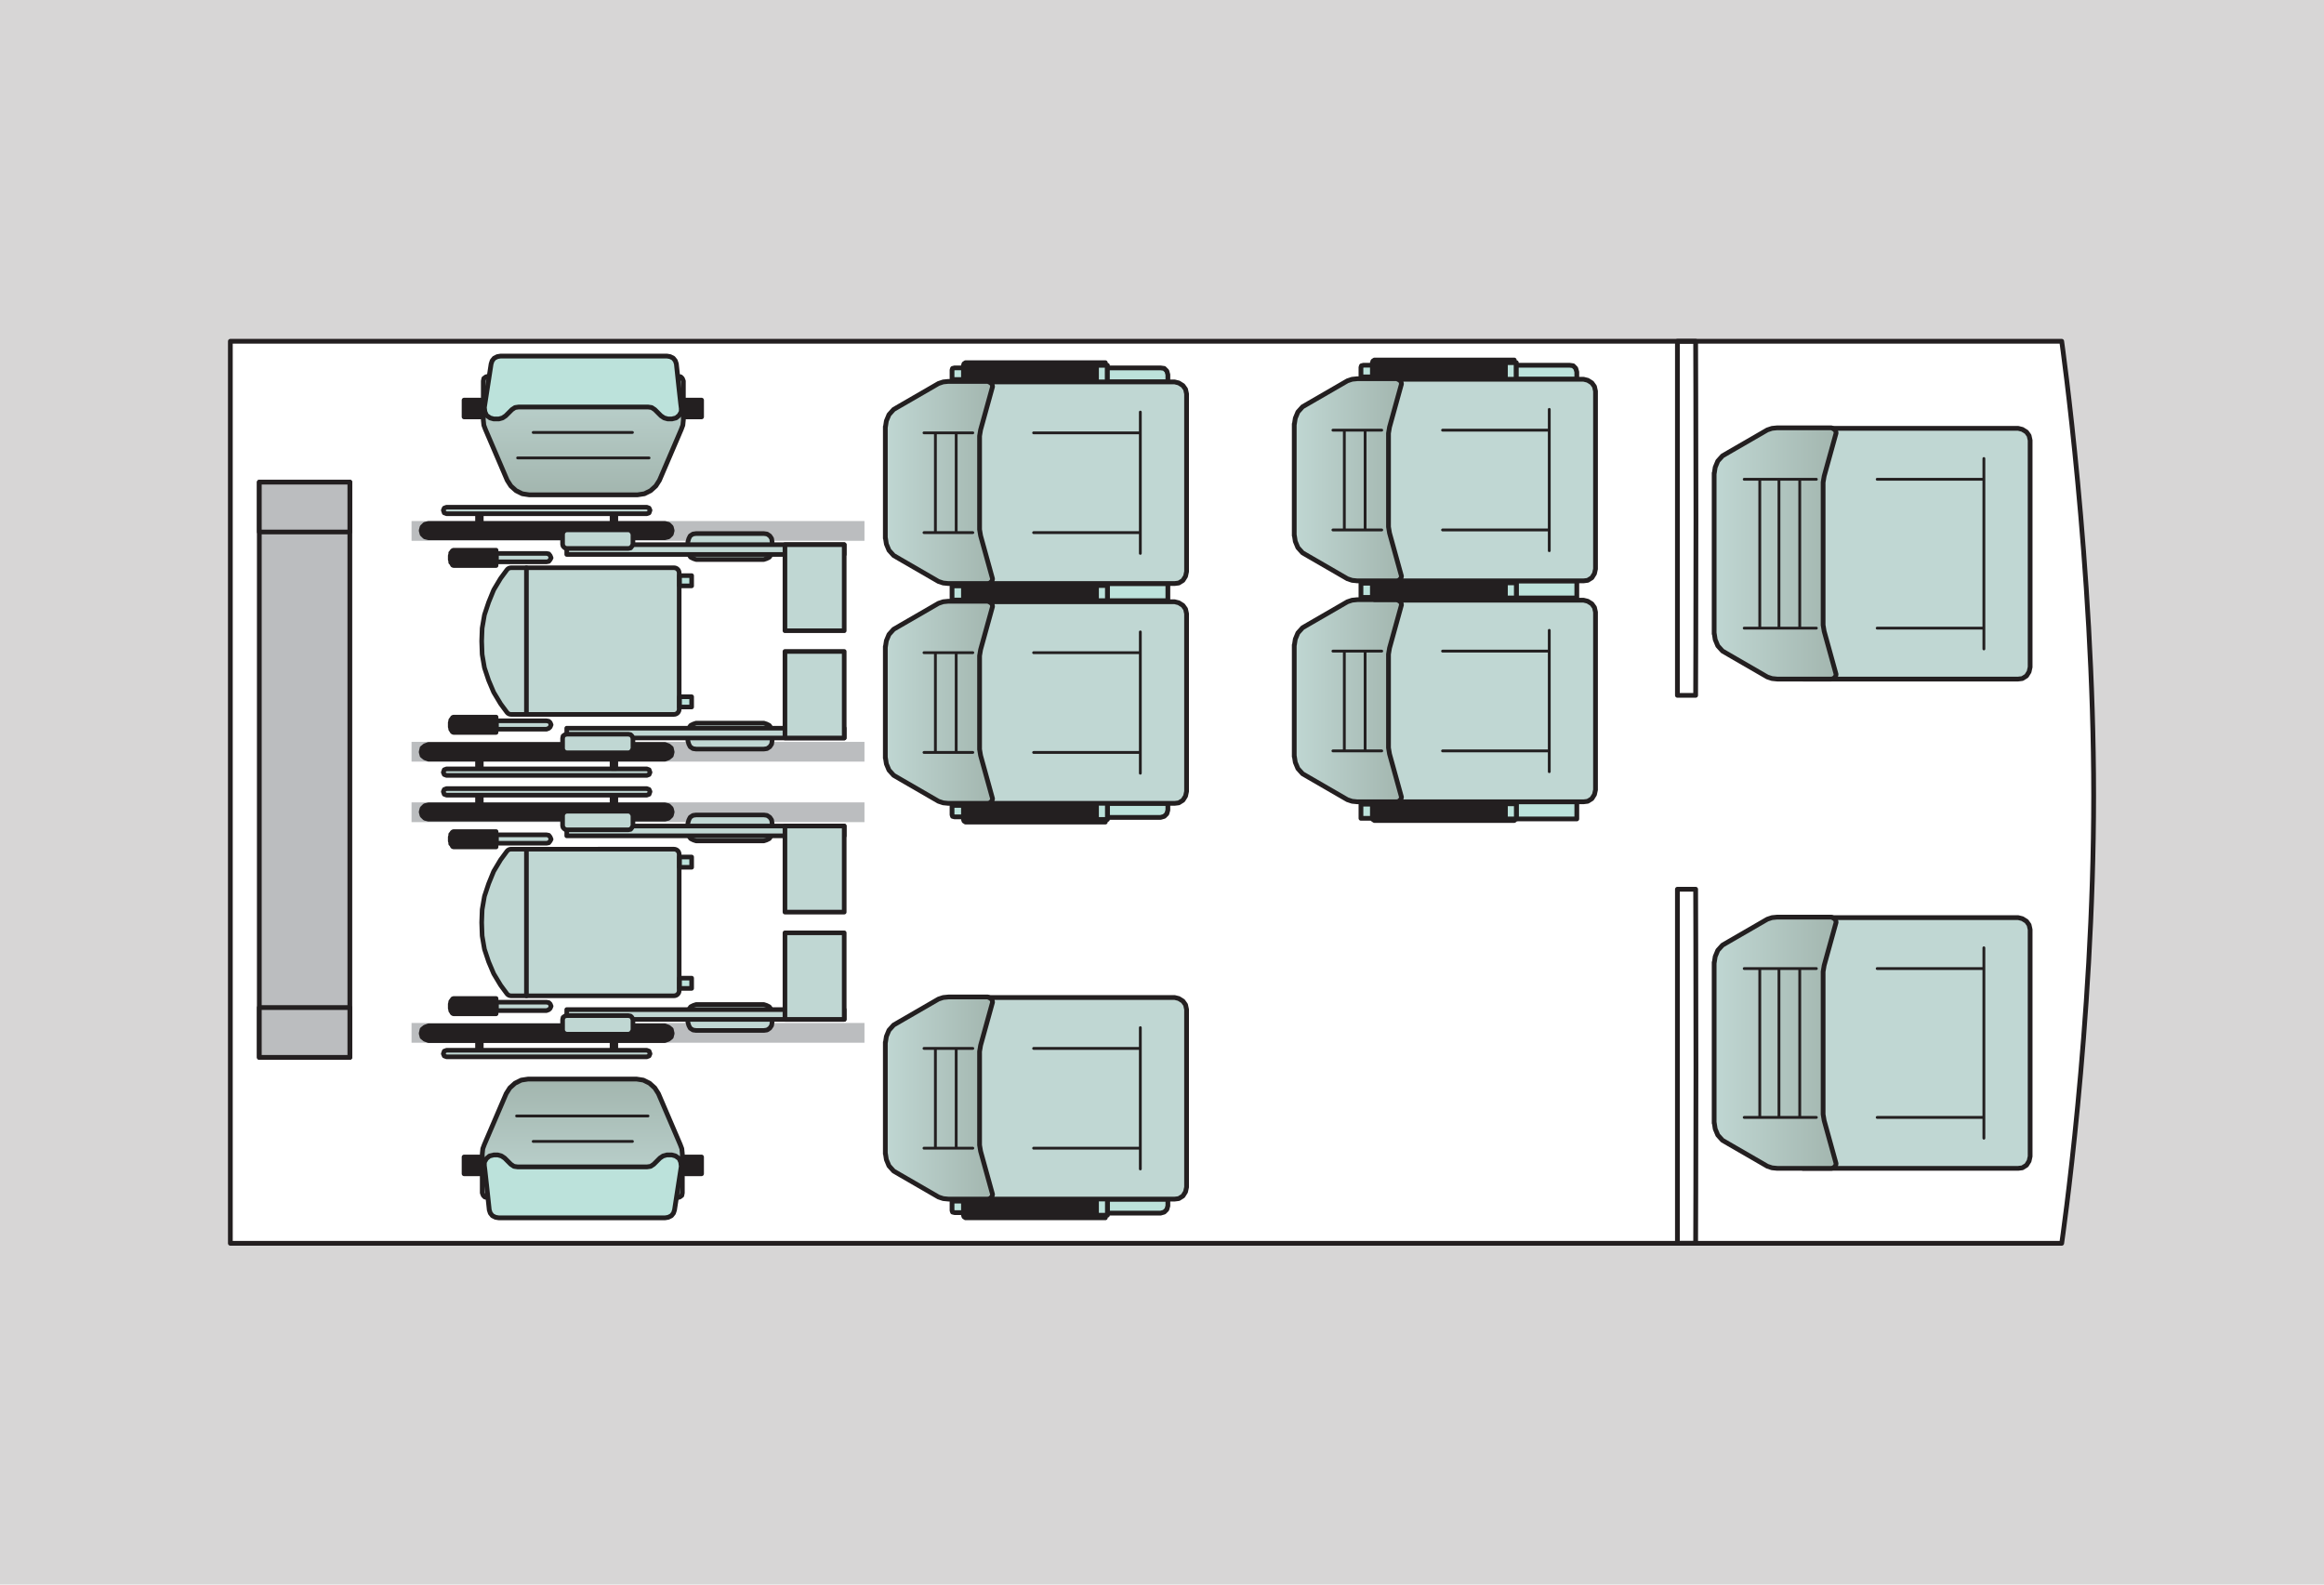 <?xml version="1.0" encoding="utf-8"?>
<!-- Generator: Adobe Illustrator 17.0.0, SVG Export Plug-In . SVG Version: 6.00 Build 0)  -->
<!DOCTYPE svg PUBLIC "-//W3C//DTD SVG 1.1//EN" "http://www.w3.org/Graphics/SVG/1.1/DTD/svg11.dtd">
<svg version="1.1" id="Layer_1" xmlns="http://www.w3.org/2000/svg" xmlns:xlink="http://www.w3.org/1999/xlink" x="0px" y="0px"
	 width="187.087px" height="127.559px" viewBox="0 0 187.087 127.559" enable-background="new 0 0 187.087 127.559"
	 xml:space="preserve">
<rect x="0" y="0" fill="#D7D6D6" width="187.087" height="127.559"/>
<g>
	<g>
		<path fill="#FFFFFF" d="M18.544,27.472v72.615h147.428c0,0,2.572-17.54,2.572-36.055c0-18.516-2.572-36.56-2.572-36.56H18.544z"/>
		
			<path fill="none" stroke="#231F20" stroke-width="0.383" stroke-linecap="round" stroke-linejoin="round" stroke-miterlimit="10" d="
			M18.544,27.472v72.615h147.428c0,0,2.572-17.54,2.572-36.055c0-18.516-2.572-36.56-2.572-36.56H18.544z"/>
	</g>
	<rect x="33.13" y="41.945" fill="#BBBDBF" width="36.462" height="1.59"/>
	<rect x="33.13" y="59.721" fill="#BBBDBF" width="36.462" height="1.59"/>
	<rect x="33.13" y="64.592" fill="#BBBDBF" width="36.462" height="1.59"/>
	<rect x="33.13" y="82.35" fill="#BBBDBF" width="36.462" height="1.59"/>
	<rect x="20.875" y="38.814" fill="#BBBDBF" width="7.289" height="46.305"/>
	
		<rect x="20.875" y="38.814" fill="none" stroke="#231F20" stroke-width="0.383" stroke-linecap="round" stroke-linejoin="round" stroke-miterlimit="10" width="7.289" height="46.305"/>
	<rect x="20.875" y="81.107" fill="#BBBDBF" width="7.289" height="4.011"/>
	
		<rect x="20.875" y="81.107" fill="none" stroke="#231F20" stroke-width="0.383" stroke-linecap="round" stroke-linejoin="round" stroke-miterlimit="10" width="7.289" height="4.011"/>
	<rect x="20.875" y="38.814" fill="#BBBDBF" width="7.289" height="4.011"/>
	
		<rect x="20.875" y="38.814" fill="none" stroke="#231F20" stroke-width="0.383" stroke-linecap="round" stroke-linejoin="round" stroke-miterlimit="10" width="7.289" height="4.011"/>
	<polygon fill="#231F20" points="88.981,29.197 77.728,29.197 77.603,29.281 77.561,29.407 77.561,30.556 88.981,30.556 	"/>
	
		<polygon fill="none" stroke="#231F20" stroke-width="0.383" stroke-linecap="round" stroke-linejoin="round" stroke-miterlimit="10" points="
		88.981,29.197 77.728,29.197 77.603,29.281 77.561,29.407 77.561,30.556 88.981,30.556 	"/>
	<polygon fill="#231F20" points="77.561,47.137 77.561,48.272 77.603,48.397 77.729,48.481 88.981,48.481 88.981,47.137 	"/>
	
		<polygon fill="none" stroke="#231F20" stroke-width="0.383" stroke-linecap="round" stroke-linejoin="round" stroke-miterlimit="10" points="
		77.561,47.137 77.561,48.272 77.603,48.397 77.729,48.481 88.981,48.481 88.981,47.137 	"/>
	<polyline fill="#BCE2DB" points="89.148,30.614 89.148,29.407 88.27,29.407 88.27,30.614 	"/>
	
		<polyline fill="none" stroke="#231F20" stroke-width="0.383" stroke-linecap="round" stroke-linejoin="round" stroke-miterlimit="10" points="
		89.148,30.614 89.148,29.407 88.27,29.407 88.27,30.614 	"/>
	<polygon fill="#BCE2DB" points="76.641,30.556 76.641,29.783 76.683,29.657 76.85,29.615 77.561,29.615 77.561,30.556 	"/>
	
		<polygon fill="none" stroke="#231F20" stroke-width="0.383" stroke-linecap="round" stroke-linejoin="round" stroke-miterlimit="10" points="
		76.641,30.556 76.641,29.783 76.683,29.657 76.85,29.615 77.561,29.615 77.561,30.556 	"/>
	<polygon fill="#BCE2DB" points="89.148,29.616 93.43,29.616 93.723,29.657 93.933,29.867 94.016,30.159 94.016,30.745 
		89.148,30.745 	"/>
	
		<polygon fill="none" stroke="#231F20" stroke-width="0.383" stroke-linecap="round" stroke-linejoin="round" stroke-miterlimit="10" points="
		89.148,29.616 93.43,29.616 93.723,29.657 93.933,29.867 94.016,30.159 94.016,30.745 89.148,30.745 	"/>
	<rect x="76.641" y="47.163" fill="#BCE2DB" width="0.92" height="1.141"/>
	
		<rect x="76.641" y="47.163" fill="none" stroke="#231F20" stroke-width="0.383" stroke-linecap="round" stroke-linejoin="round" stroke-miterlimit="10" width="0.92" height="1.141"/>
	<rect x="89.148" y="46.975" fill="#BCE2DB" width="4.868" height="1.378"/>
	
		<rect x="89.148" y="46.975" fill="none" stroke="#231F20" stroke-width="0.383" stroke-linecap="round" stroke-linejoin="round" stroke-miterlimit="10" width="4.868" height="1.378"/>
	<polygon fill="#C0D7D3" points="77.24,46.975 94.56,46.975 94.894,46.933 95.229,46.724 95.439,46.39 95.522,46.013 95.522,31.707 
		95.439,31.331 95.229,31.038 94.894,30.828 94.56,30.745 77.24,30.745 	"/>
	
		<polygon fill="none" stroke="#231F20" stroke-width="0.383" stroke-linecap="round" stroke-linejoin="round" stroke-miterlimit="10" points="
		77.24,46.975 94.56,46.975 94.894,46.933 95.229,46.724 95.439,46.39 95.522,46.013 95.522,31.707 95.439,31.331 95.229,31.038 
		94.894,30.828 94.56,30.745 77.24,30.745 	"/>
	<rect x="88.27" y="47.134" fill="#BCE2DB" width="0.878" height="1.22"/>
	
		<rect x="88.27" y="47.134" fill="none" stroke="#231F20" stroke-width="0.383" stroke-linecap="round" stroke-linejoin="round" stroke-miterlimit="10" width="0.878" height="1.22"/>
	<g>
		<defs>
			<polyline id="SVGID_1_" points="71.271,43.252 71.355,43.796 71.563,44.298 71.94,44.716 72.442,45.009 75.553,46.808 
				75.93,46.933 76.348,46.975 79.527,46.975 79.695,46.933 79.862,46.766 79.904,46.599 78.942,43.127 78.858,42.625 
				78.858,35.095 78.942,34.594 79.904,31.121 79.862,30.912 79.695,30.787 79.527,30.703 76.348,30.703 75.93,30.745 
				75.553,30.871 72.442,32.669 71.94,32.962 71.563,33.38 71.355,33.882 71.271,34.426 71.271,34.342 71.271,43.336 			"/>
		</defs>
		<clipPath id="SVGID_2_">
			<use xlink:href="#SVGID_1_"  overflow="visible"/>
		</clipPath>
		
			<linearGradient id="SVGID_3_" gradientUnits="userSpaceOnUse" x1="-325.041" y1="361.05" x2="-324.451" y2="361.05" gradientTransform="matrix(15.13 0 0 -15.13 4989.094 5501.645)">
			<stop  offset="0" style="stop-color:#C0D7D3"/>
			<stop  offset="1" style="stop-color:#A2B5AE"/>
		</linearGradient>
		<rect x="71.271" y="30.703" clip-path="url(#SVGID_2_)" fill="url(#SVGID_3_)" width="8.633" height="16.272"/>
	</g>
	
		<polyline fill="none" stroke="#231F20" stroke-width="0.383" stroke-linecap="round" stroke-linejoin="round" stroke-miterlimit="10" points="
		71.271,43.252 71.355,43.796 71.564,44.298 71.94,44.716 72.442,45.009 75.553,46.808 75.93,46.933 76.348,46.975 79.527,46.975 
		79.694,46.933 79.862,46.766 79.904,46.599 78.942,43.127 78.858,42.625 78.858,35.095 78.942,34.594 79.904,31.121 79.862,30.913 
		79.694,30.787 79.527,30.703 76.348,30.703 75.93,30.745 75.553,30.871 72.442,32.669 71.94,32.962 71.564,33.38 71.355,33.882 
		71.271,34.426 71.271,34.342 71.271,43.336 	"/>
	
		<path fill="none" stroke="#231F20" stroke-width="0.226" stroke-linecap="round" stroke-linejoin="round" stroke-miterlimit="10" d="
		M75.302,42.876v-8.031 M76.975,42.876v-8.031 M91.799,42.876h-8.591 M74.382,42.876h3.932 M74.382,34.844h3.932 M91.799,33.171
		v11.377 M91.799,34.844h-8.591"/>
	<polygon fill="#231F20" points="110.481,64.708 110.481,65.843 110.522,65.968 110.648,66.052 121.9,66.052 121.9,64.708 	"/>
	
		<polygon fill="none" stroke="#231F20" stroke-width="0.383" stroke-linecap="round" stroke-linejoin="round" stroke-miterlimit="10" points="
		110.481,64.708 110.481,65.843 110.522,65.968 110.648,66.052 121.9,66.052 121.9,64.708 	"/>
	<rect x="109.56" y="64.734" fill="#BCE2DB" width="0.92" height="1.141"/>
	
		<rect x="109.56" y="64.734" fill="none" stroke="#231F20" stroke-width="0.383" stroke-linecap="round" stroke-linejoin="round" stroke-miterlimit="10" width="0.92" height="1.141"/>
	<rect x="122.068" y="64.546" fill="#BCE2DB" width="4.868" height="1.378"/>
	
		<rect x="122.068" y="64.546" fill="none" stroke="#231F20" stroke-width="0.383" stroke-linecap="round" stroke-linejoin="round" stroke-miterlimit="10" width="4.868" height="1.378"/>
	<polygon fill="#C0D7D3" points="110.16,64.546 127.48,64.546 127.814,64.504 128.149,64.295 128.358,63.961 128.442,63.584 
		128.442,49.278 128.358,48.902 128.149,48.609 127.814,48.399 127.48,48.316 110.16,48.316 	"/>
	
		<polygon fill="none" stroke="#231F20" stroke-width="0.383" stroke-linecap="round" stroke-linejoin="round" stroke-miterlimit="10" points="
		110.16,64.546 127.48,64.546 127.814,64.504 128.149,64.295 128.358,63.961 128.442,63.584 128.442,49.278 128.358,48.902 
		128.149,48.609 127.814,48.399 127.48,48.316 110.16,48.316 	"/>
	<rect x="121.189" y="64.704" fill="#BCE2DB" width="0.878" height="1.22"/>
	
		<rect x="121.189" y="64.704" fill="none" stroke="#231F20" stroke-width="0.383" stroke-linecap="round" stroke-linejoin="round" stroke-miterlimit="10" width="0.878" height="1.22"/>
	<g>
		<defs>
			<polyline id="SVGID_4_" points="104.19,60.823 104.274,61.367 104.483,61.869 104.859,62.287 105.362,62.58 108.472,64.378 
				108.849,64.504 109.268,64.546 112.446,64.546 112.614,64.504 112.781,64.337 112.823,64.17 111.861,60.697 111.777,60.196 
				111.777,52.666 111.861,52.164 112.823,48.692 112.781,48.483 112.614,48.358 112.446,48.274 109.268,48.274 108.849,48.316 
				108.472,48.442 105.362,50.24 104.859,50.533 104.483,50.951 104.274,51.453 104.19,51.997 104.19,51.913 104.19,60.907 			"/>
		</defs>
		<clipPath id="SVGID_5_">
			<use xlink:href="#SVGID_4_"  overflow="visible"/>
		</clipPath>
		
			<linearGradient id="SVGID_6_" gradientUnits="userSpaceOnUse" x1="-326.556" y1="361.859" x2="-325.966" y2="361.859" gradientTransform="matrix(15.13 0 0 -15.13 5044.936 5531.452)">
			<stop  offset="0" style="stop-color:#C0D7D3"/>
			<stop  offset="1" style="stop-color:#A2B5AE"/>
		</linearGradient>
		<rect x="104.19" y="48.274" clip-path="url(#SVGID_5_)" fill="url(#SVGID_6_)" width="8.633" height="16.272"/>
	</g>
	
		<polyline fill="none" stroke="#231F20" stroke-width="0.383" stroke-linecap="round" stroke-linejoin="round" stroke-miterlimit="10" points="
		104.19,60.823 104.274,61.367 104.483,61.869 104.859,62.287 105.362,62.58 108.472,64.378 108.849,64.504 109.268,64.546 
		112.446,64.546 112.614,64.504 112.781,64.337 112.823,64.17 111.861,60.698 111.777,60.196 111.777,52.666 111.861,52.164 
		112.823,48.692 112.781,48.484 112.614,48.358 112.446,48.274 109.268,48.274 108.849,48.316 108.472,48.442 105.362,50.24 
		104.859,50.533 104.483,50.951 104.274,51.453 104.19,51.997 104.19,51.913 104.19,60.907 	"/>
	
		<path fill="none" stroke="#231F20" stroke-width="0.226" stroke-linecap="round" stroke-linejoin="round" stroke-miterlimit="10" d="
		M108.222,60.447v-8.031 M109.895,60.447v-8.031 M124.719,60.447h-8.591 M107.302,60.447h3.932 M107.302,52.415h3.932
		 M124.719,50.742V62.12 M124.719,52.415h-8.591"/>
	<polygon fill="#231F20" points="77.561,64.833 77.561,65.968 77.603,66.093 77.729,66.177 88.981,66.177 88.981,64.833 	"/>
	
		<polygon fill="none" stroke="#231F20" stroke-width="0.383" stroke-linecap="round" stroke-linejoin="round" stroke-miterlimit="10" points="
		77.561,64.833 77.561,65.968 77.603,66.093 77.729,66.177 88.981,66.177 88.981,64.833 	"/>
	<polygon fill="#BCE2DB" points="76.641,64.833 76.641,65.592 76.683,65.717 76.85,65.759 77.561,65.759 77.561,64.833 	"/>
	
		<polygon fill="none" stroke="#231F20" stroke-width="0.383" stroke-linecap="round" stroke-linejoin="round" stroke-miterlimit="10" points="
		76.641,64.833 76.641,65.592 76.683,65.717 76.85,65.759 77.561,65.759 77.561,64.833 	"/>
	<polygon fill="#BCE2DB" points="89.148,64.671 89.148,65.801 93.43,65.801 93.723,65.717 93.933,65.508 94.016,65.215 
		94.016,64.671 	"/>
	
		<polygon fill="none" stroke="#231F20" stroke-width="0.383" stroke-linecap="round" stroke-linejoin="round" stroke-miterlimit="10" points="
		89.148,64.671 89.148,65.801 93.43,65.801 93.723,65.717 93.933,65.508 94.016,65.215 94.016,64.671 	"/>
	<polygon fill="#C0D7D3" points="77.24,64.671 94.56,64.671 94.894,64.629 95.229,64.42 95.439,64.086 95.522,63.709 95.522,49.404 
		95.439,49.027 95.229,48.734 94.894,48.525 94.56,48.441 77.24,48.441 	"/>
	
		<polygon fill="none" stroke="#231F20" stroke-width="0.383" stroke-linecap="round" stroke-linejoin="round" stroke-miterlimit="10" points="
		77.24,64.671 94.56,64.671 94.894,64.629 95.229,64.42 95.439,64.086 95.522,63.709 95.522,49.404 95.439,49.027 95.229,48.734 
		94.894,48.525 94.56,48.441 77.24,48.441 	"/>
	<polyline fill="#BCE2DB" points="89.148,64.856 89.148,65.968 88.27,65.968 88.27,64.856 	"/>
	
		<polyline fill="none" stroke="#231F20" stroke-width="0.383" stroke-linecap="round" stroke-linejoin="round" stroke-miterlimit="10" points="
		89.148,64.856 89.148,65.968 88.27,65.968 88.27,64.856 	"/>
	<g>
		<defs>
			<polyline id="SVGID_7_" points="71.271,60.949 71.355,61.492 71.563,61.994 71.94,62.412 72.442,62.705 75.553,64.504 
				75.93,64.629 76.348,64.671 79.527,64.671 79.695,64.629 79.862,64.462 79.904,64.295 78.942,60.823 78.858,60.321 
				78.858,52.792 78.942,52.289 79.904,48.818 79.862,48.608 79.695,48.483 79.527,48.399 76.348,48.399 75.93,48.441 
				75.553,48.567 72.442,50.365 71.94,50.658 71.563,51.076 71.355,51.578 71.271,52.122 71.271,52.038 71.271,61.032 			"/>
		</defs>
		<clipPath id="SVGID_8_">
			<use xlink:href="#SVGID_7_"  overflow="visible"/>
		</clipPath>
		
			<linearGradient id="SVGID_9_" gradientUnits="userSpaceOnUse" x1="-325.041" y1="361.865" x2="-324.451" y2="361.865" gradientTransform="matrix(15.13 0 0 -15.13 4989.094 5531.664)">
			<stop  offset="0" style="stop-color:#C0D7D3"/>
			<stop  offset="1" style="stop-color:#A2B5AE"/>
		</linearGradient>
		<rect x="71.271" y="48.399" clip-path="url(#SVGID_8_)" fill="url(#SVGID_9_)" width="8.633" height="16.272"/>
	</g>
	
		<polyline fill="none" stroke="#231F20" stroke-width="0.383" stroke-linecap="round" stroke-linejoin="round" stroke-miterlimit="10" points="
		71.271,60.948 71.355,61.492 71.564,61.994 71.94,62.412 72.442,62.705 75.553,64.504 75.93,64.629 76.348,64.671 79.527,64.671 
		79.694,64.629 79.862,64.462 79.904,64.295 78.942,60.823 78.858,60.321 78.858,52.791 78.942,52.29 79.904,48.817 79.862,48.609 
		79.694,48.483 79.527,48.399 76.348,48.399 75.93,48.441 75.553,48.567 72.442,50.365 71.94,50.658 71.564,51.076 71.355,51.578 
		71.271,52.122 71.271,52.039 71.271,61.032 	"/>
	
		<path fill="none" stroke="#231F20" stroke-width="0.226" stroke-linecap="round" stroke-linejoin="round" stroke-miterlimit="10" d="
		M75.302,60.572v-8.031 M76.975,60.572v-8.031 M91.799,60.572h-8.591 M74.382,60.572h3.932 M74.382,52.541h3.932 M91.799,50.868
		v11.377 M91.799,52.541h-8.591"/>
	<polygon fill="#231F20" points="77.561,96.69 77.561,97.825 77.603,97.951 77.729,98.034 88.981,98.034 88.981,96.69 	"/>
	
		<polygon fill="none" stroke="#231F20" stroke-width="0.383" stroke-linecap="round" stroke-linejoin="round" stroke-miterlimit="10" points="
		77.561,96.69 77.561,97.825 77.603,97.951 77.729,98.034 88.981,98.034 88.981,96.69 	"/>
	<polygon fill="#BCE2DB" points="76.641,96.69 76.641,97.449 76.683,97.575 76.85,97.616 77.561,97.616 77.561,96.69 	"/>
	
		<polygon fill="none" stroke="#231F20" stroke-width="0.383" stroke-linecap="round" stroke-linejoin="round" stroke-miterlimit="10" points="
		76.641,96.69 76.641,97.449 76.683,97.575 76.85,97.616 77.561,97.616 77.561,96.69 	"/>
	<polygon fill="#BCE2DB" points="89.148,96.529 89.148,97.658 93.43,97.658 93.723,97.574 93.933,97.365 94.016,97.072 
		94.016,96.529 	"/>
	
		<polygon fill="none" stroke="#231F20" stroke-width="0.383" stroke-linecap="round" stroke-linejoin="round" stroke-miterlimit="10" points="
		89.148,96.529 89.148,97.658 93.43,97.658 93.723,97.574 93.933,97.365 94.016,97.072 94.016,96.529 	"/>
	<polygon fill="#C0D7D3" points="77.24,96.529 94.56,96.529 94.894,96.487 95.229,96.277 95.439,95.943 95.522,95.566 
		95.522,81.261 95.439,80.884 95.229,80.591 94.894,80.382 94.56,80.299 77.24,80.299 	"/>
	
		<polygon fill="none" stroke="#231F20" stroke-width="0.383" stroke-linecap="round" stroke-linejoin="round" stroke-miterlimit="10" points="
		77.24,96.529 94.56,96.529 94.894,96.487 95.229,96.277 95.439,95.943 95.522,95.566 95.522,81.261 95.439,80.884 95.229,80.591 
		94.894,80.382 94.56,80.299 77.24,80.299 	"/>
	<polyline fill="#BCE2DB" points="89.148,96.713 89.148,97.825 88.27,97.825 88.27,96.713 	"/>
	
		<polyline fill="none" stroke="#231F20" stroke-width="0.383" stroke-linecap="round" stroke-linejoin="round" stroke-miterlimit="10" points="
		89.148,96.713 89.148,97.825 88.27,97.825 88.27,96.713 	"/>
	<g>
		<defs>
			<polyline id="SVGID_10_" points="71.271,92.806 71.355,93.35 71.563,93.851 71.94,94.27 72.442,94.562 75.553,96.361 
				75.93,96.486 76.348,96.528 79.527,96.528 79.695,96.486 79.862,96.32 79.904,96.152 78.942,92.68 78.858,92.178 78.858,84.649 
				78.942,84.147 79.904,80.675 79.862,80.466 79.695,80.34 79.527,80.257 76.348,80.257 75.93,80.299 75.553,80.424 72.442,82.223 
				71.94,82.516 71.563,82.934 71.355,83.436 71.271,83.979 71.271,83.896 71.271,92.889 			"/>
		</defs>
		<clipPath id="SVGID_11_">
			<use xlink:href="#SVGID_10_"  overflow="visible"/>
		</clipPath>
		
			<linearGradient id="SVGID_12_" gradientUnits="userSpaceOnUse" x1="-325.041" y1="363.331" x2="-324.451" y2="363.331" gradientTransform="matrix(15.13 0 0 -15.13 4989.094 5585.705)">
			<stop  offset="0" style="stop-color:#C0D7D3"/>
			<stop  offset="1" style="stop-color:#A2B5AE"/>
		</linearGradient>
		<rect x="71.271" y="80.257" clip-path="url(#SVGID_11_)" fill="url(#SVGID_12_)" width="8.633" height="16.272"/>
	</g>
	
		<polyline fill="none" stroke="#231F20" stroke-width="0.383" stroke-linecap="round" stroke-linejoin="round" stroke-miterlimit="10" points="
		71.271,92.806 71.355,93.349 71.564,93.852 71.94,94.269 72.442,94.562 75.553,96.361 75.93,96.487 76.348,96.528 79.527,96.528 
		79.694,96.487 79.862,96.319 79.904,96.152 78.942,92.68 78.858,92.179 78.858,84.649 78.942,84.147 79.904,80.675 79.862,80.466 
		79.694,80.341 79.527,80.257 76.348,80.257 75.93,80.299 75.553,80.424 72.442,82.223 71.94,82.515 71.564,82.934 71.355,83.436 
		71.271,83.98 71.271,83.896 71.271,92.889 	"/>
	
		<path fill="none" stroke="#231F20" stroke-width="0.226" stroke-linecap="round" stroke-linejoin="round" stroke-miterlimit="10" d="
		M75.302,92.429v-8.031 M76.975,92.429v-8.031 M91.799,92.429h-8.591 M74.382,92.429h3.932 M74.382,84.398h3.932 M91.799,82.725
		v11.377 M91.799,84.398h-8.591"/>
	<g>
		<defs>
			<polygon id="SVGID_13_" points="39.368,96.361 39.243,96.403 39.033,96.361 38.908,96.236 38.824,96.027 38.824,92.889 
				38.866,92.471 38.991,92.136 40.748,88.037 41.041,87.577 41.459,87.201 41.961,86.949 42.505,86.866 51.248,86.866 
				51.791,86.949 52.294,87.201 52.712,87.577 53.005,88.037 54.761,92.136 54.887,92.471 54.929,92.889 54.929,96.027 
				54.887,96.236 54.719,96.361 54.552,96.403 			"/>
		</defs>
		<clipPath id="SVGID_14_">
			<use xlink:href="#SVGID_13_"  overflow="visible"/>
		</clipPath>
		
			<linearGradient id="SVGID_15_" gradientUnits="userSpaceOnUse" x1="-324.596" y1="360.268" x2="-324.006" y2="360.268" gradientTransform="matrix(0 -16.663 -16.663 0 6049.935 -5312.102)">
			<stop  offset="0" style="stop-color:#C0D7D3"/>
			<stop  offset="1" style="stop-color:#A2B5AE"/>
		</linearGradient>
		<rect x="38.824" y="86.866" clip-path="url(#SVGID_14_)" fill="url(#SVGID_15_)" width="16.105" height="9.538"/>
	</g>
	
		<polygon fill="none" stroke="#231F20" stroke-width="0.383" stroke-linecap="round" stroke-linejoin="round" stroke-miterlimit="10" points="
		39.368,96.361 39.242,96.403 39.033,96.361 38.907,96.236 38.824,96.026 38.824,92.89 38.866,92.471 38.991,92.136 40.749,88.037 
		41.041,87.577 41.459,87.2 41.961,86.95 42.505,86.866 51.248,86.866 51.791,86.95 52.293,87.2 52.711,87.577 53.004,88.037 
		54.761,92.136 54.887,92.471 54.929,92.89 54.929,96.026 54.887,96.236 54.719,96.361 54.552,96.403 	"/>
	
		<line fill="none" stroke="#231F20" stroke-width="0.226" stroke-linecap="round" stroke-linejoin="round" stroke-miterlimit="10" x1="41.585" y1="89.836" x2="52.168" y2="89.836"/>
	
		<line fill="none" stroke="#231F20" stroke-width="0.226" stroke-linecap="round" stroke-linejoin="round" stroke-miterlimit="10" x1="50.913" y1="91.885" x2="42.923" y2="91.885"/>
	<g>
		<path fill="#BCE2DB" d="M39.387,97.407l0.084,0.251l0.167,0.209l0.251,0.125l0.251,0.042h13.408l0.251-0.042l0.251-0.125
			l0.167-0.209l0.083-0.251l0.544-3.513l-0.042-0.335l-0.126-0.293l-0.293-0.209l-0.292-0.083h-0.419l-0.293,0.083l-0.251,0.167
			l-0.502,0.502l-0.251,0.167l-0.292,0.042H41.668l-0.292-0.042l-0.251-0.167l-0.502-0.502l-0.251-0.167l-0.293-0.083h-0.335
			l-0.334,0.083l-0.251,0.209l-0.167,0.293v0.335C38.958,93.34,39.387,97.407,39.387,97.407"/>
		
			<path fill="none" stroke="#231F20" stroke-width="0.383" stroke-linecap="round" stroke-linejoin="round" stroke-miterlimit="10" d="
			M39.387,97.407l0.084,0.251l0.167,0.209l0.251,0.125l0.251,0.042h13.408l0.251-0.042l0.251-0.125l0.167-0.209l0.083-0.251
			l0.544-3.513l-0.042-0.335l-0.126-0.293l-0.293-0.209l-0.292-0.083h-0.419l-0.293,0.083l-0.251,0.167l-0.502,0.502l-0.251,0.167
			l-0.292,0.042H41.668l-0.292-0.042l-0.251-0.167l-0.502-0.502l-0.251-0.167l-0.293-0.083h-0.335l-0.334,0.083l-0.251,0.209
			l-0.167,0.293v0.335C38.958,93.34,39.387,97.407,39.387,97.407z"/>
	</g>
	<rect x="37.36" y="93.14" fill="#231F20" width="1.339" height="1.348"/>
	
		<rect x="37.36" y="93.14" fill="none" stroke="#231F20" stroke-width="0.383" stroke-linecap="round" stroke-linejoin="round" stroke-miterlimit="10" width="1.339" height="1.348"/>
	<rect x="55.137" y="93.14" fill="#231F20" width="1.339" height="1.348"/>
	
		<rect x="55.137" y="93.14" fill="none" stroke="#231F20" stroke-width="0.383" stroke-linecap="round" stroke-linejoin="round" stroke-miterlimit="10" width="1.339" height="1.348"/>
	<g>
		<defs>
			<polygon id="SVGID_16_" points="54.468,30.338 54.594,30.296 54.803,30.338 54.929,30.463 55.012,30.672 55.012,33.809 
				54.971,34.228 54.845,34.562 53.088,38.662 52.795,39.122 52.377,39.498 51.875,39.749 51.331,39.833 42.589,39.833 
				42.045,39.749 41.543,39.498 41.125,39.122 40.832,38.662 39.075,34.562 38.95,34.228 38.908,33.809 38.908,30.672 38.95,30.463 
				39.117,30.338 39.284,30.296 			"/>
		</defs>
		<clipPath id="SVGID_17_">
			<use xlink:href="#SVGID_16_"  overflow="visible"/>
		</clipPath>
		
			<linearGradient id="SVGID_18_" gradientUnits="userSpaceOnUse" x1="-324.543" y1="363.955" x2="-323.954" y2="363.955" gradientTransform="matrix(0 16.663 16.663 0 -6017.529 5437.927)">
			<stop  offset="0" style="stop-color:#C0D7D3"/>
			<stop  offset="1" style="stop-color:#A2B5AE"/>
		</linearGradient>
		<rect x="38.908" y="30.296" clip-path="url(#SVGID_17_)" fill="url(#SVGID_18_)" width="16.105" height="9.537"/>
	</g>
	
		<polygon fill="none" stroke="#231F20" stroke-width="0.383" stroke-linecap="round" stroke-linejoin="round" stroke-miterlimit="10" points="
		54.469,30.338 54.594,30.296 54.803,30.338 54.929,30.463 55.012,30.673 55.012,33.809 54.97,34.228 54.845,34.563 53.088,38.662 
		52.795,39.122 52.377,39.499 51.875,39.749 51.331,39.833 42.589,39.833 42.045,39.749 41.543,39.499 41.125,39.122 40.832,38.662 
		39.075,34.563 38.95,34.228 38.908,33.809 38.908,30.673 38.95,30.463 39.117,30.338 39.284,30.296 	"/>
	
		<line fill="none" stroke="#231F20" stroke-width="0.226" stroke-linecap="round" stroke-linejoin="round" stroke-miterlimit="10" x1="52.252" y1="36.863" x2="41.669" y2="36.863"/>
	
		<line fill="none" stroke="#231F20" stroke-width="0.226" stroke-linecap="round" stroke-linejoin="round" stroke-miterlimit="10" x1="42.923" y1="34.813" x2="50.913" y2="34.813"/>
	<g>
		<path fill="#BCE2DB" d="M54.449,29.292l-0.084-0.251l-0.167-0.209l-0.251-0.125l-0.251-0.042H40.288l-0.251,0.042l-0.251,0.125
			l-0.167,0.209l-0.083,0.251l-0.544,3.513l0.042,0.335l0.126,0.293l0.293,0.209l0.292,0.083h0.419l0.293-0.083l0.251-0.167
			l0.502-0.502l0.251-0.167l0.292-0.042h10.416l0.292,0.042l0.251,0.167l0.502,0.502l0.251,0.167l0.293,0.083h0.335l0.334-0.083
			l0.251-0.209l0.167-0.293v-0.335C54.878,33.359,54.449,29.292,54.449,29.292"/>
		
			<path fill="none" stroke="#231F20" stroke-width="0.383" stroke-linecap="round" stroke-linejoin="round" stroke-miterlimit="10" d="
			M54.449,29.292l-0.084-0.251l-0.167-0.209l-0.251-0.125l-0.251-0.042H40.288l-0.251,0.042l-0.251,0.125l-0.167,0.209l-0.083,0.251
			l-0.544,3.513l0.042,0.335l0.126,0.293l0.293,0.209l0.292,0.083h0.419l0.293-0.083l0.251-0.167l0.502-0.502l0.251-0.167
			l0.292-0.042h10.416l0.292,0.042l0.251,0.167l0.502,0.502l0.251,0.167l0.293,0.083h0.335l0.334-0.083l0.251-0.209l0.167-0.293
			v-0.335C54.878,33.359,54.449,29.292,54.449,29.292z"/>
	</g>
	<rect x="55.138" y="32.211" fill="#231F20" width="1.339" height="1.348"/>
	
		<rect x="55.138" y="32.211" fill="none" stroke="#231F20" stroke-width="0.383" stroke-linecap="round" stroke-linejoin="round" stroke-miterlimit="10" width="1.339" height="1.348"/>
	<rect x="37.36" y="32.211" fill="#231F20" width="1.339" height="1.348"/>
	
		<rect x="37.36" y="32.211" fill="none" stroke="#231F20" stroke-width="0.383" stroke-linecap="round" stroke-linejoin="round" stroke-miterlimit="10" width="1.339" height="1.348"/>
	<polygon fill="#C0D7D3" points="145.148,54.665 162.468,54.665 162.802,54.623 163.137,54.414 163.346,54.079 163.43,53.703 
		163.43,35.444 163.346,35.068 163.137,34.775 162.802,34.566 162.468,34.482 145.148,34.482 	"/>
	
		<polygon fill="none" stroke="#231F20" stroke-width="0.383" stroke-linecap="round" stroke-linejoin="round" stroke-miterlimit="10" points="
		145.148,54.665 162.468,54.665 162.802,54.623 163.137,54.414 163.346,54.079 163.43,53.703 163.43,35.444 163.346,35.068 
		163.137,34.775 162.802,34.566 162.468,34.482 145.148,34.482 	"/>
	<g>
		<defs>
			<polyline id="SVGID_19_" points="137.993,50.942 138.076,51.486 138.286,51.988 138.662,52.406 139.164,52.698 142.275,54.498 
				142.652,54.623 143.07,54.664 147.435,54.664 147.602,54.623 147.77,54.456 147.811,54.288 146.849,50.816 146.766,50.314 
				146.766,38.833 146.849,38.33 147.811,34.859 147.77,34.65 147.602,34.524 147.435,34.44 143.07,34.44 142.652,34.482 
				142.275,34.608 139.164,36.406 138.662,36.699 138.286,37.118 138.076,37.619 137.993,38.164 137.993,38.08 137.993,51.025 			
				"/>
		</defs>
		<clipPath id="SVGID_20_">
			<use xlink:href="#SVGID_19_"  overflow="visible"/>
		</clipPath>
		
			<linearGradient id="SVGID_21_" gradientUnits="userSpaceOnUse" x1="-327.859" y1="361.505" x2="-327.269" y2="361.505" gradientTransform="matrix(17.139 0 0 -17.139 5757.114 6240.488)">
			<stop  offset="0" style="stop-color:#C0D7D3"/>
			<stop  offset="1" style="stop-color:#A2B5AE"/>
		</linearGradient>
		<rect x="137.993" y="34.44" clip-path="url(#SVGID_20_)" fill="url(#SVGID_21_)" width="9.818" height="20.224"/>
	</g>
	
		<polyline fill="none" stroke="#231F20" stroke-width="0.383" stroke-linecap="round" stroke-linejoin="round" stroke-miterlimit="10" points="
		137.993,50.942 138.077,51.485 138.286,51.988 138.662,52.406 139.164,52.699 142.275,54.497 142.652,54.623 143.07,54.665 
		147.435,54.665 147.603,54.623 147.769,54.455 147.811,54.288 146.849,50.816 146.765,50.315 146.765,38.833 146.849,38.331 
		147.811,34.859 147.769,34.65 147.603,34.524 147.435,34.44 143.07,34.44 142.652,34.482 142.275,34.608 139.164,36.406 
		138.662,36.699 138.286,37.117 138.077,37.62 137.993,38.163 137.993,38.079 137.993,51.026 	"/>
	
		<path fill="none" stroke="#231F20" stroke-width="0.226" stroke-linecap="round" stroke-linejoin="round" stroke-miterlimit="10" d="
		M143.21,50.565V38.582 M144.883,50.565V38.582 M159.707,50.565h-8.591 M140.412,50.565h5.81 M140.412,38.582h5.81 M159.707,36.909
		v15.33 M159.707,38.582h-8.591"/>
	<line fill="none" stroke="#231F20" stroke-width="0.226" x1="141.666" y1="50.565" x2="141.666" y2="38.582"/>
	<polygon fill="#C0D7D3" points="145.148,94.052 162.468,94.052 162.802,94.01 163.137,93.801 163.346,93.466 163.43,93.09 
		163.43,74.832 163.346,74.455 163.137,74.162 162.802,73.953 162.468,73.869 145.148,73.869 	"/>
	
		<polygon fill="none" stroke="#231F20" stroke-width="0.383" stroke-linecap="round" stroke-linejoin="round" stroke-miterlimit="10" points="
		145.148,94.052 162.468,94.052 162.802,94.01 163.137,93.801 163.346,93.466 163.43,93.09 163.43,74.832 163.346,74.455 
		163.137,74.162 162.802,73.953 162.468,73.869 145.148,73.869 	"/>
	<g>
		<defs>
			<polyline id="SVGID_22_" points="137.993,90.329 138.076,90.873 138.286,91.375 138.662,91.793 139.164,92.086 142.275,93.884 
				142.652,94.01 143.07,94.052 147.435,94.052 147.602,94.01 147.77,93.843 147.811,93.675 146.849,90.203 146.766,89.702 
				146.766,78.22 146.849,77.718 147.811,74.246 147.77,74.037 147.602,73.911 147.435,73.828 143.07,73.828 142.652,73.869 
				142.275,73.995 139.164,75.794 138.662,76.087 138.286,76.505 138.076,77.007 137.993,77.55 137.993,77.467 137.993,90.413 			
				"/>
		</defs>
		<clipPath id="SVGID_23_">
			<use xlink:href="#SVGID_22_"  overflow="visible"/>
		</clipPath>
		
			<linearGradient id="SVGID_24_" gradientUnits="userSpaceOnUse" x1="-327.859" y1="363.105" x2="-327.269" y2="363.105" gradientTransform="matrix(17.139 0 0 -17.139 5757.114 6307.302)">
			<stop  offset="0" style="stop-color:#C0D7D3"/>
			<stop  offset="1" style="stop-color:#A2B5AE"/>
		</linearGradient>
		<rect x="137.993" y="73.828" clip-path="url(#SVGID_23_)" fill="url(#SVGID_24_)" width="9.818" height="20.224"/>
	</g>
	
		<polyline fill="none" stroke="#231F20" stroke-width="0.383" stroke-linecap="round" stroke-linejoin="round" stroke-miterlimit="10" points="
		137.993,90.329 138.077,90.873 138.286,91.375 138.662,91.793 139.164,92.086 142.275,93.884 142.652,94.01 143.07,94.052 
		147.435,94.052 147.603,94.01 147.769,93.842 147.811,93.676 146.849,90.203 146.765,89.702 146.765,78.22 146.849,77.718 
		147.811,74.246 147.769,74.037 147.603,73.911 147.435,73.828 143.07,73.828 142.652,73.869 142.275,73.995 139.164,75.794 
		138.662,76.087 138.286,76.504 138.077,77.007 137.993,77.55 137.993,77.467 137.993,90.413 	"/>
	
		<path fill="none" stroke="#231F20" stroke-width="0.226" stroke-linecap="round" stroke-linejoin="round" stroke-miterlimit="10" d="
		M143.21,89.952V77.969 M144.883,89.952V77.969 M159.707,89.952h-8.591 M140.412,89.952h5.81 M140.412,77.969h5.81 M159.707,76.296
		v15.33 M159.707,77.969h-8.591"/>
	<line fill="none" stroke="#231F20" stroke-width="0.226" x1="141.666" y1="89.952" x2="141.666" y2="77.969"/>
	<polygon fill="#231F20" points="121.9,28.982 110.648,28.982 110.523,29.066 110.481,29.192 110.481,30.341 121.9,30.341 	"/>
	
		<polygon fill="none" stroke="#231F20" stroke-width="0.383" stroke-linecap="round" stroke-linejoin="round" stroke-miterlimit="10" points="
		121.9,28.982 110.648,28.982 110.523,29.066 110.481,29.192 110.481,30.341 121.9,30.341 	"/>
	<polygon fill="#231F20" points="110.481,46.922 110.481,48.057 110.522,48.182 110.648,48.266 121.9,48.266 121.9,46.922 	"/>
	
		<polygon fill="none" stroke="#231F20" stroke-width="0.383" stroke-linecap="round" stroke-linejoin="round" stroke-miterlimit="10" points="
		110.481,46.922 110.481,48.057 110.522,48.182 110.648,48.266 121.9,48.266 121.9,46.922 	"/>
	<polyline fill="#BCE2DB" points="122.067,30.399 122.067,29.192 121.189,29.192 121.189,30.399 	"/>
	
		<polyline fill="none" stroke="#231F20" stroke-width="0.383" stroke-linecap="round" stroke-linejoin="round" stroke-miterlimit="10" points="
		122.067,30.399 122.067,29.192 121.189,29.192 121.189,30.399 	"/>
	<polygon fill="#BCE2DB" points="109.56,30.341 109.56,29.568 109.602,29.442 109.77,29.4 110.481,29.4 110.481,30.341 	"/>
	
		<polygon fill="none" stroke="#231F20" stroke-width="0.383" stroke-linecap="round" stroke-linejoin="round" stroke-miterlimit="10" points="
		109.56,30.341 109.56,29.568 109.602,29.442 109.77,29.4 110.481,29.4 110.481,30.341 	"/>
	<polygon fill="#BCE2DB" points="122.067,29.401 126.35,29.401 126.643,29.442 126.852,29.652 126.936,29.944 126.936,30.53 
		122.067,30.53 	"/>
	
		<polygon fill="none" stroke="#231F20" stroke-width="0.383" stroke-linecap="round" stroke-linejoin="round" stroke-miterlimit="10" points="
		122.067,29.401 126.35,29.401 126.643,29.442 126.852,29.652 126.936,29.944 126.936,30.53 122.067,30.53 	"/>
	<rect x="109.56" y="46.948" fill="#BCE2DB" width="0.92" height="1.141"/>
	
		<rect x="109.56" y="46.948" fill="none" stroke="#231F20" stroke-width="0.383" stroke-linecap="round" stroke-linejoin="round" stroke-miterlimit="10" width="0.92" height="1.141"/>
	<rect x="122.068" y="46.76" fill="#BCE2DB" width="4.868" height="1.378"/>
	
		<rect x="122.068" y="46.76" fill="none" stroke="#231F20" stroke-width="0.383" stroke-linecap="round" stroke-linejoin="round" stroke-miterlimit="10" width="4.868" height="1.378"/>
	<polygon fill="#C0D7D3" points="110.16,46.76 127.48,46.76 127.814,46.718 128.149,46.509 128.358,46.175 128.442,45.798 
		128.442,31.492 128.358,31.116 128.149,30.823 127.814,30.613 127.48,30.53 110.16,30.53 	"/>
	
		<polygon fill="none" stroke="#231F20" stroke-width="0.383" stroke-linecap="round" stroke-linejoin="round" stroke-miterlimit="10" points="
		110.16,46.76 127.48,46.76 127.814,46.718 128.149,46.509 128.358,46.175 128.442,45.798 128.442,31.492 128.358,31.116 
		128.149,30.823 127.814,30.613 127.48,30.53 110.16,30.53 	"/>
	<rect x="121.189" y="46.918" fill="#BCE2DB" width="0.878" height="1.22"/>
	
		<rect x="121.189" y="46.918" fill="none" stroke="#231F20" stroke-width="0.383" stroke-linecap="round" stroke-linejoin="round" stroke-miterlimit="10" width="0.878" height="1.22"/>
	<g>
		<defs>
			<polyline id="SVGID_25_" points="104.19,43.037 104.274,43.581 104.483,44.083 104.859,44.501 105.362,44.794 108.472,46.593 
				108.849,46.718 109.268,46.76 112.446,46.76 112.614,46.718 112.781,46.551 112.823,46.384 111.861,42.911 111.777,42.41 
				111.777,34.88 111.861,34.378 112.823,30.907 112.781,30.697 112.614,30.572 112.446,30.488 109.268,30.488 108.849,30.53 
				108.472,30.656 105.362,32.454 104.859,32.747 104.483,33.165 104.274,33.667 104.19,34.211 104.19,34.127 104.19,43.121 			"/>
		</defs>
		<clipPath id="SVGID_26_">
			<use xlink:href="#SVGID_25_"  overflow="visible"/>
		</clipPath>
		
			<linearGradient id="SVGID_27_" gradientUnits="userSpaceOnUse" x1="-326.556" y1="361.041" x2="-325.966" y2="361.041" gradientTransform="matrix(15.13 0 0 -15.13 5044.936 5501.281)">
			<stop  offset="0" style="stop-color:#C0D7D3"/>
			<stop  offset="1" style="stop-color:#A2B5AE"/>
		</linearGradient>
		<rect x="104.19" y="30.488" clip-path="url(#SVGID_26_)" fill="url(#SVGID_27_)" width="8.633" height="16.272"/>
	</g>
	
		<polyline fill="none" stroke="#231F20" stroke-width="0.383" stroke-linecap="round" stroke-linejoin="round" stroke-miterlimit="10" points="
		104.19,43.037 104.274,43.581 104.483,44.083 104.859,44.501 105.362,44.794 108.472,46.592 108.849,46.718 109.268,46.76 
		112.446,46.76 112.614,46.718 112.781,46.551 112.823,46.384 111.861,42.912 111.777,42.41 111.777,34.88 111.861,34.378 
		112.823,30.906 112.781,30.698 112.614,30.572 112.446,30.488 109.268,30.488 108.849,30.53 108.472,30.656 105.362,32.454 
		104.859,32.747 104.483,33.165 104.274,33.667 104.19,34.211 104.19,34.127 104.19,43.121 	"/>
	
		<path fill="none" stroke="#231F20" stroke-width="0.226" stroke-linecap="round" stroke-linejoin="round" stroke-miterlimit="10" d="
		M108.222,42.661v-8.031 M109.895,42.661v-8.031 M124.719,42.661h-8.591 M107.302,42.661h3.932 M107.302,34.629h3.932
		 M124.719,32.956v11.377 M124.719,34.629h-8.591"/>
	<g>
		
			<path fill="none" stroke="#231F20" stroke-width="0.383" stroke-linecap="round" stroke-linejoin="round" stroke-miterlimit="10" d="
			M135.035,27.472v28.504h1.468c0,0,0.025-6.885,0.025-14.153c0-7.268-0.025-14.351-0.025-14.351H135.035z"/>
		
			<path fill="none" stroke="#231F20" stroke-width="0.383" stroke-linecap="round" stroke-linejoin="round" stroke-miterlimit="10" d="
			M135.035,71.583v28.504h1.468c0,0,0.025-6.885,0.025-14.153c0-7.268-0.025-14.351-0.025-14.351H135.035z"/>
	</g>
	<polygon fill="#C0D7D3" points="55.449,81.266 55.597,81.046 55.82,80.936 56.042,80.863 61.488,80.863 61.71,80.936 
		61.933,81.046 62.081,81.266 62.155,82.073 62.155,82.293 62.118,82.55 61.97,82.77 61.748,82.917 61.488,82.953 56.042,82.953 
		55.783,82.917 55.561,82.77 55.449,82.55 55.375,82.293 55.375,82.073 	"/>
	
		<polygon fill="none" stroke="#231F20" stroke-width="0.372" stroke-linecap="round" stroke-linejoin="round" stroke-miterlimit="10" points="
		55.449,81.266 55.597,81.046 55.82,80.936 56.042,80.863 61.488,80.863 61.71,80.936 61.933,81.046 62.081,81.266 62.155,82.073 
		62.155,82.293 62.118,82.55 61.97,82.77 61.748,82.917 61.488,82.953 56.042,82.953 55.783,82.917 55.561,82.77 55.449,82.55 
		55.375,82.293 55.375,82.073 	"/>
	<polygon fill="#C0D7D3" points="55.375,66.484 55.375,66.264 55.45,66.007 55.56,65.787 55.783,65.64 56.042,65.604 61.488,65.604 
		61.748,65.64 61.97,65.787 62.118,66.007 62.155,66.264 62.155,66.484 62.081,67.291 61.933,67.511 61.711,67.621 61.488,67.694 
		56.042,67.694 55.82,67.621 55.597,67.511 55.45,67.291 	"/>
	
		<polygon fill="none" stroke="#231F20" stroke-width="0.372" stroke-linecap="round" stroke-linejoin="round" stroke-miterlimit="10" points="
		55.375,66.484 55.375,66.264 55.45,66.007 55.56,65.787 55.783,65.64 56.042,65.604 61.488,65.604 61.748,65.64 61.97,65.787 
		62.118,66.007 62.155,66.264 62.155,66.484 62.081,67.291 61.933,67.511 61.711,67.621 61.488,67.694 56.042,67.694 55.82,67.621 
		55.597,67.511 55.45,67.291 	"/>
	<rect x="45.624" y="66.497" fill="#C0D7D3" width="22.337" height="0.788"/>
	
		<rect x="45.624" y="66.497" fill="none" stroke="#231F20" stroke-width="0.372" stroke-linecap="round" stroke-linejoin="round" stroke-miterlimit="10" width="22.337" height="0.788"/>
	<rect x="45.624" y="81.272" fill="#C0D7D3" width="22.337" height="0.788"/>
	
		<rect x="45.624" y="81.272" fill="none" stroke="#231F20" stroke-width="0.372" stroke-linecap="round" stroke-linejoin="round" stroke-miterlimit="10" width="22.337" height="0.788"/>
	<g>
		<path fill="#C0D7D3" d="M41.141,80.162h13.117c0.23,0,0.417-0.187,0.417-0.417V68.775c0-0.23-0.187-0.417-0.417-0.417H41.141
			c-0.132,0-0.257,0.062-0.335,0.169l-0.495,0.669c-0.008,0.011-0.015,0.022-0.022,0.033l-0.53,0.884
			c-0.011,0.018-0.021,0.037-0.029,0.057l-0.391,0.96c-0.003,0.008-0.006,0.017-0.009,0.025l-0.32,0.96
			c-0.007,0.02-0.012,0.04-0.016,0.061l-0.175,1.018c-0.004,0.018-0.005,0.037-0.006,0.056l-0.036,0.996c0,0.01,0,0.019,0,0.029
			l0.036,1.033c0.001,0.019,0.002,0.038,0.006,0.057l0.175,1.017c0.004,0.021,0.009,0.041,0.016,0.061l0.319,0.957
			c0.004,0.011,0.007,0.021,0.011,0.031l0.391,0.923c0.008,0.018,0.016,0.035,0.027,0.052l0.532,0.886
			c0.007,0.011,0.015,0.022,0.022,0.033l0.495,0.669C40.884,80.1,41.009,80.162,41.141,80.162"/>
		
			<path fill="none" stroke="#231F20" stroke-width="0.372" stroke-linecap="round" stroke-linejoin="round" stroke-miterlimit="10" d="
			M41.141,80.162h13.117c0.23,0,0.417-0.187,0.417-0.417V68.775c0-0.23-0.187-0.417-0.417-0.417H41.141
			c-0.132,0-0.257,0.062-0.335,0.169l-0.495,0.669c-0.008,0.011-0.015,0.022-0.022,0.033l-0.53,0.884
			c-0.011,0.018-0.021,0.037-0.029,0.057l-0.391,0.96c-0.003,0.008-0.006,0.017-0.009,0.025l-0.32,0.96
			c-0.007,0.02-0.012,0.04-0.016,0.061l-0.175,1.018c-0.004,0.018-0.005,0.037-0.006,0.056l-0.036,0.996c0,0.01,0,0.019,0,0.029
			l0.036,1.033c0.001,0.019,0.002,0.038,0.006,0.057l0.175,1.017c0.004,0.021,0.009,0.041,0.016,0.061l0.319,0.957
			c0.004,0.011,0.007,0.021,0.011,0.031l0.391,0.923c0.008,0.018,0.016,0.035,0.027,0.052l0.532,0.886
			c0.007,0.011,0.015,0.022,0.022,0.033l0.495,0.669C40.884,80.1,41.009,80.162,41.141,80.162z"/>
	</g>
	
		<rect x="38.441" y="83.803" fill="none" stroke="#231F20" stroke-width="0.372" stroke-linecap="round" stroke-linejoin="round" stroke-miterlimit="10" width="0.304" height="0.713"/>
	
		<line fill="none" stroke="#231F20" stroke-width="0.372" stroke-linecap="round" stroke-linejoin="round" stroke-miterlimit="10" x1="42.379" y1="80.162" x2="42.379" y2="68.358"/>
	<polygon fill="#231F20" points="36.541,80.379 36.504,80.379 36.43,80.415 36.393,80.488 36.356,80.524 36.282,80.633 
		36.282,80.706 36.245,80.815 36.245,81.178 36.282,81.287 36.282,81.359 36.356,81.468 36.393,81.541 36.43,81.577 36.504,81.613 
		36.541,81.613 39.936,81.613 39.936,80.379 	"/>
	
		<polygon fill="none" stroke="#231F20" stroke-width="0.372" stroke-linecap="round" stroke-linejoin="round" stroke-miterlimit="10" points="
		36.541,80.379 36.504,80.379 36.43,80.415 36.393,80.488 36.356,80.524 36.282,80.633 36.282,80.706 36.245,80.815 36.245,81.178 
		36.282,81.287 36.282,81.359 36.356,81.468 36.393,81.541 36.43,81.577 36.504,81.613 36.541,81.613 39.936,81.613 39.936,80.379 	
		"/>
	<polygon fill="#C0D7D3" points="39.967,81.353 43.995,81.353 44.18,81.282 44.291,81.175 44.365,80.997 44.291,80.819 
		44.18,80.712 43.995,80.677 39.967,80.677 	"/>
	
		<polygon fill="none" stroke="#231F20" stroke-width="0.372" stroke-linecap="round" stroke-linejoin="round" stroke-miterlimit="10" points="
		39.967,81.353 43.995,81.353 44.18,81.282 44.291,81.175 44.365,80.997 44.291,80.819 44.18,80.712 43.995,80.677 39.967,80.677 	
		"/>
	
		<rect x="38.441" y="64.041" fill="none" stroke="#231F20" stroke-width="0.372" stroke-linecap="round" stroke-linejoin="round" stroke-miterlimit="10" width="0.304" height="0.713"/>
	<polygon fill="#231F20" points="39.936,66.943 39.936,68.178 36.541,68.178 36.504,68.178 36.43,68.142 36.393,68.069 
		36.356,67.996 36.283,67.924 36.283,67.815 36.245,67.706 36.245,67.379 36.283,67.27 36.283,67.162 36.356,67.088 36.393,67.016 
		36.43,66.98 36.504,66.943 36.541,66.943 	"/>
	
		<polygon fill="none" stroke="#231F20" stroke-width="0.372" stroke-linecap="round" stroke-linejoin="round" stroke-miterlimit="10" points="
		39.936,66.943 39.936,68.178 36.541,68.178 36.504,68.178 36.43,68.142 36.393,68.069 36.356,67.996 36.283,67.924 36.283,67.815 
		36.245,67.706 36.245,67.379 36.283,67.27 36.283,67.162 36.356,67.088 36.393,67.016 36.43,66.98 36.504,66.943 36.541,66.943 	
		"/>
	<polygon fill="#C0D7D3" points="39.967,67.204 43.995,67.204 44.18,67.239 44.291,67.382 44.365,67.56 44.291,67.702 44.18,67.845 
		43.995,67.88 39.967,67.88 	"/>
	
		<polygon fill="none" stroke="#231F20" stroke-width="0.372" stroke-linecap="round" stroke-linejoin="round" stroke-miterlimit="10" points="
		39.967,67.204 43.995,67.204 44.18,67.239 44.291,67.382 44.365,67.56 44.291,67.702 44.18,67.845 43.995,67.88 39.967,67.88 	"/>
	<polygon fill="#231F20" points="53.522,82.575 53.819,82.684 54.042,82.865 54.116,83.191 54.042,83.482 53.819,83.663 
		53.522,83.772 34.495,83.772 34.198,83.663 33.975,83.482 33.9,83.191 33.975,82.865 34.198,82.684 34.495,82.575 	"/>
	
		<polygon fill="none" stroke="#231F20" stroke-width="0.372" stroke-linecap="round" stroke-linejoin="round" stroke-miterlimit="10" points="
		53.522,82.575 53.819,82.684 54.042,82.865 54.116,83.191 54.042,83.482 53.819,83.663 53.522,83.772 34.495,83.772 34.198,83.663 
		33.975,83.482 33.9,83.191 33.975,82.865 34.198,82.684 34.495,82.575 	"/>
	<polygon fill="#C0D7D3" points="44.009,84.547 35.947,84.547 35.761,84.618 35.687,84.829 35.761,85.004 35.947,85.075 
		44.009,85.075 52.07,85.075 52.256,85.004 52.33,84.829 52.256,84.618 52.07,84.547 	"/>
	
		<polygon fill="none" stroke="#231F20" stroke-width="0.372" stroke-linecap="round" stroke-linejoin="round" stroke-miterlimit="10" points="
		35.947,84.547 35.761,84.617 35.687,84.828 35.761,85.004 35.947,85.075 44.009,85.075 52.07,85.075 52.255,85.004 52.33,84.828 
		52.255,84.617 52.07,84.547 44.009,84.547 	"/>
	
		<rect x="49.271" y="83.803" fill="none" stroke="#231F20" stroke-width="0.372" stroke-linecap="round" stroke-linejoin="round" stroke-miterlimit="10" width="0.304" height="0.713"/>
	<polygon fill="#C0D7D3" points="50.583,83.251 45.622,83.251 45.474,83.214 45.327,83.069 45.289,82.923 45.289,82.084 
		45.327,81.902 45.474,81.793 45.622,81.756 50.583,81.756 50.768,81.793 50.878,81.902 50.953,82.084 50.953,82.923 50.878,83.069 
		50.768,83.214 	"/>
	
		<polygon fill="none" stroke="#231F20" stroke-width="0.372" stroke-linecap="round" stroke-linejoin="round" stroke-miterlimit="10" points="
		50.583,83.251 45.622,83.251 45.474,83.214 45.327,83.069 45.289,82.923 45.289,82.084 45.327,81.902 45.474,81.793 45.622,81.756 
		50.583,81.756 50.768,81.793 50.878,81.902 50.953,82.084 50.953,82.923 50.878,83.069 50.768,83.214 	"/>
	<rect x="54.705" y="78.741" fill="#BCE2DB" width="0.974" height="0.825"/>
	
		<rect x="54.705" y="78.741" fill="none" stroke="#231F20" stroke-width="0.372" stroke-linecap="round" stroke-linejoin="round" stroke-miterlimit="10" width="0.974" height="0.825"/>
	
		<rect x="49.272" y="64.041" fill="none" stroke="#231F20" stroke-width="0.372" stroke-linecap="round" stroke-linejoin="round" stroke-miterlimit="10" width="0.304" height="0.713"/>
	<polygon fill="#C0D7D3" points="44.009,63.482 35.947,63.482 35.761,63.552 35.687,63.729 35.761,63.939 35.947,64.01 
		44.009,64.01 52.07,64.01 52.256,63.939 52.33,63.729 52.256,63.552 52.07,63.482 	"/>
	
		<polygon fill="none" stroke="#231F20" stroke-width="0.372" stroke-linecap="round" stroke-linejoin="round" stroke-miterlimit="10" points="
		35.947,64.01 35.761,63.939 35.687,63.728 35.761,63.553 35.947,63.482 44.009,63.482 52.07,63.482 52.255,63.553 52.33,63.728 
		52.255,63.939 52.07,64.01 44.009,64.01 	"/>
	<polygon fill="#231F20" points="34.495,65.945 53.522,65.945 53.819,65.872 54.042,65.655 54.116,65.365 54.042,65.075 
		53.819,64.857 53.522,64.785 34.495,64.785 34.198,64.857 33.975,65.075 33.9,65.365 33.975,65.655 34.198,65.872 	"/>
	
		<polygon fill="none" stroke="#231F20" stroke-width="0.372" stroke-linecap="round" stroke-linejoin="round" stroke-miterlimit="10" points="
		34.495,65.945 53.522,65.945 53.819,65.872 54.042,65.655 54.116,65.365 54.042,65.075 53.819,64.857 53.522,64.785 34.495,64.785 
		34.198,64.857 33.975,65.075 33.9,65.365 33.975,65.655 34.198,65.872 	"/>
	<rect x="54.705" y="68.991" fill="#BCE2DB" width="0.974" height="0.825"/>
	
		<rect x="54.705" y="68.991" fill="none" stroke="#231F20" stroke-width="0.372" stroke-linecap="round" stroke-linejoin="round" stroke-miterlimit="10" width="0.974" height="0.825"/>
	<rect x="63.191" y="66.496" fill="#C0D7D3" width="4.77" height="6.929"/>
	
		<rect x="63.191" y="66.496" fill="none" stroke="#231F20" stroke-width="0.372" stroke-linecap="round" stroke-linejoin="round" stroke-miterlimit="10" width="4.77" height="6.929"/>
	<rect x="63.191" y="75.094" fill="#C0D7D3" width="4.77" height="6.966"/>
	
		<rect x="63.191" y="75.094" fill="none" stroke="#231F20" stroke-width="0.372" stroke-linecap="round" stroke-linejoin="round" stroke-miterlimit="10" width="4.77" height="6.966"/>
	<polygon fill="#C0D7D3" points="50.583,65.306 45.622,65.306 45.474,65.342 45.327,65.488 45.289,65.634 45.289,66.472 
		45.327,66.619 45.474,66.764 45.622,66.801 50.583,66.801 50.768,66.764 50.878,66.619 50.953,66.472 50.953,65.634 50.878,65.488 
		50.768,65.342 	"/>
	
		<polygon fill="none" stroke="#231F20" stroke-width="0.372" stroke-linecap="round" stroke-linejoin="round" stroke-miterlimit="10" points="
		50.583,65.306 45.622,65.306 45.474,65.342 45.327,65.488 45.289,65.634 45.289,66.472 45.327,66.619 45.474,66.764 45.622,66.801 
		50.583,66.801 50.768,66.764 50.878,66.619 50.953,66.472 50.953,65.634 50.878,65.488 50.768,65.342 	"/>
	<polygon fill="#C0D7D3" points="55.449,58.614 55.597,58.394 55.82,58.284 56.042,58.211 61.488,58.211 61.71,58.284 
		61.933,58.394 62.081,58.614 62.155,59.421 62.155,59.641 62.118,59.897 61.97,60.118 61.748,60.265 61.488,60.301 56.042,60.301 
		55.783,60.265 55.561,60.118 55.449,59.897 55.375,59.641 55.375,59.421 	"/>
	
		<polygon fill="none" stroke="#231F20" stroke-width="0.372" stroke-linecap="round" stroke-linejoin="round" stroke-miterlimit="10" points="
		55.449,58.614 55.597,58.394 55.82,58.284 56.042,58.211 61.488,58.211 61.71,58.284 61.933,58.394 62.081,58.614 62.155,59.421 
		62.155,59.641 62.118,59.897 61.97,60.118 61.748,60.265 61.488,60.301 56.042,60.301 55.783,60.265 55.561,60.118 55.449,59.897 
		55.375,59.641 55.375,59.421 	"/>
	<polygon fill="#C0D7D3" points="55.375,43.832 55.375,43.612 55.45,43.355 55.56,43.135 55.783,42.988 56.042,42.952 
		61.488,42.952 61.748,42.988 61.97,43.135 62.118,43.355 62.155,43.612 62.155,43.832 62.081,44.639 61.933,44.859 61.711,44.969 
		61.488,45.042 56.042,45.042 55.82,44.969 55.597,44.859 55.45,44.639 	"/>
	
		<polygon fill="none" stroke="#231F20" stroke-width="0.372" stroke-linecap="round" stroke-linejoin="round" stroke-miterlimit="10" points="
		55.375,43.832 55.375,43.612 55.45,43.355 55.56,43.135 55.783,42.988 56.042,42.952 61.488,42.952 61.748,42.988 61.97,43.135 
		62.118,43.355 62.155,43.612 62.155,43.832 62.081,44.639 61.933,44.859 61.711,44.969 61.488,45.042 56.042,45.042 55.82,44.969 
		55.597,44.859 55.45,44.639 	"/>
	<rect x="45.624" y="43.845" fill="#C0D7D3" width="22.337" height="0.788"/>
	
		<rect x="45.624" y="43.845" fill="none" stroke="#231F20" stroke-width="0.372" stroke-linecap="round" stroke-linejoin="round" stroke-miterlimit="10" width="22.337" height="0.788"/>
	<rect x="45.624" y="58.62" fill="#C0D7D3" width="22.337" height="0.788"/>
	
		<rect x="45.624" y="58.62" fill="none" stroke="#231F20" stroke-width="0.372" stroke-linecap="round" stroke-linejoin="round" stroke-miterlimit="10" width="22.337" height="0.788"/>
	<g>
		<path fill="#C0D7D3" d="M41.141,57.51h13.117c0.23,0,0.417-0.187,0.417-0.417V46.122c0-0.23-0.187-0.417-0.417-0.417H41.141
			c-0.132,0-0.257,0.062-0.335,0.169l-0.495,0.669c-0.008,0.011-0.015,0.022-0.022,0.033l-0.53,0.884
			c-0.011,0.018-0.021,0.037-0.029,0.057l-0.391,0.96c-0.003,0.008-0.006,0.017-0.009,0.025l-0.32,0.96
			c-0.007,0.02-0.012,0.04-0.016,0.061l-0.175,1.018c-0.004,0.018-0.005,0.037-0.006,0.056l-0.036,0.996c0,0.01,0,0.019,0,0.029
			l0.036,1.033c0.001,0.019,0.002,0.038,0.006,0.057l0.175,1.017c0.004,0.021,0.009,0.041,0.016,0.061l0.319,0.957
			c0.004,0.011,0.007,0.021,0.011,0.031l0.391,0.923c0.008,0.018,0.016,0.035,0.027,0.052l0.532,0.886
			c0.007,0.011,0.015,0.022,0.022,0.033l0.495,0.669C40.884,57.447,41.009,57.51,41.141,57.51"/>
		
			<path fill="none" stroke="#231F20" stroke-width="0.372" stroke-linecap="round" stroke-linejoin="round" stroke-miterlimit="10" d="
			M41.141,57.51h13.117c0.23,0,0.417-0.187,0.417-0.417V46.122c0-0.23-0.187-0.417-0.417-0.417H41.141
			c-0.132,0-0.257,0.062-0.335,0.169l-0.495,0.669c-0.008,0.011-0.015,0.022-0.022,0.033l-0.53,0.884
			c-0.011,0.018-0.021,0.037-0.029,0.057l-0.391,0.96c-0.003,0.008-0.006,0.017-0.009,0.025l-0.32,0.96
			c-0.007,0.02-0.012,0.04-0.016,0.061l-0.175,1.018c-0.004,0.018-0.005,0.037-0.006,0.056l-0.036,0.996c0,0.01,0,0.019,0,0.029
			l0.036,1.033c0.001,0.019,0.002,0.038,0.006,0.057l0.175,1.017c0.004,0.021,0.009,0.041,0.016,0.061l0.319,0.957
			c0.004,0.011,0.007,0.021,0.011,0.031l0.391,0.923c0.008,0.018,0.016,0.035,0.027,0.052l0.532,0.886
			c0.007,0.011,0.015,0.022,0.022,0.033l0.495,0.669C40.884,57.447,41.009,57.51,41.141,57.51z"/>
	</g>
	
		<rect x="38.441" y="61.151" fill="none" stroke="#231F20" stroke-width="0.372" stroke-linecap="round" stroke-linejoin="round" stroke-miterlimit="10" width="0.304" height="0.713"/>
	
		<line fill="none" stroke="#231F20" stroke-width="0.372" stroke-linecap="round" stroke-linejoin="round" stroke-miterlimit="10" x1="42.379" y1="57.51" x2="42.379" y2="45.706"/>
	<polygon fill="#231F20" points="36.541,57.727 36.504,57.727 36.43,57.763 36.393,57.836 36.356,57.872 36.282,57.981 
		36.282,58.054 36.245,58.163 36.245,58.526 36.282,58.635 36.282,58.707 36.356,58.816 36.393,58.889 36.43,58.925 36.504,58.961 
		36.541,58.961 39.936,58.961 39.936,57.727 	"/>
	
		<polygon fill="none" stroke="#231F20" stroke-width="0.372" stroke-linecap="round" stroke-linejoin="round" stroke-miterlimit="10" points="
		36.541,57.727 36.504,57.727 36.43,57.763 36.393,57.836 36.356,57.872 36.282,57.981 36.282,58.054 36.245,58.163 36.245,58.526 
		36.282,58.635 36.282,58.707 36.356,58.816 36.393,58.889 36.43,58.925 36.504,58.961 36.541,58.961 39.936,58.961 39.936,57.727 	
		"/>
	<polygon fill="#C0D7D3" points="39.967,58.701 43.995,58.701 44.18,58.63 44.291,58.523 44.365,58.345 44.291,58.167 44.18,58.06 
		43.995,58.025 39.967,58.025 	"/>
	
		<polygon fill="none" stroke="#231F20" stroke-width="0.372" stroke-linecap="round" stroke-linejoin="round" stroke-miterlimit="10" points="
		39.967,58.701 43.995,58.701 44.18,58.63 44.291,58.523 44.365,58.345 44.291,58.167 44.18,58.06 43.995,58.025 39.967,58.025 	"/>
	
		<rect x="38.441" y="41.388" fill="none" stroke="#231F20" stroke-width="0.372" stroke-linecap="round" stroke-linejoin="round" stroke-miterlimit="10" width="0.304" height="0.713"/>
	<polygon fill="#231F20" points="39.936,44.291 39.936,45.526 36.541,45.526 36.504,45.526 36.43,45.49 36.393,45.417 
		36.356,45.344 36.283,45.272 36.283,45.163 36.245,45.054 36.245,44.727 36.283,44.618 36.283,44.51 36.356,44.436 36.393,44.364 
		36.43,44.328 36.504,44.291 36.541,44.291 	"/>
	
		<polygon fill="none" stroke="#231F20" stroke-width="0.372" stroke-linecap="round" stroke-linejoin="round" stroke-miterlimit="10" points="
		39.936,44.291 39.936,45.526 36.541,45.526 36.504,45.526 36.43,45.49 36.393,45.417 36.356,45.344 36.283,45.272 36.283,45.163 
		36.245,45.054 36.245,44.727 36.283,44.618 36.283,44.51 36.356,44.436 36.393,44.364 36.43,44.328 36.504,44.291 36.541,44.291 	
		"/>
	<polygon fill="#C0D7D3" points="39.967,44.552 43.995,44.552 44.18,44.587 44.291,44.73 44.365,44.908 44.291,45.05 44.18,45.193 
		43.995,45.228 39.967,45.228 	"/>
	
		<polygon fill="none" stroke="#231F20" stroke-width="0.372" stroke-linecap="round" stroke-linejoin="round" stroke-miterlimit="10" points="
		39.967,44.552 43.995,44.552 44.18,44.587 44.291,44.73 44.365,44.908 44.291,45.05 44.18,45.193 43.995,45.228 39.967,45.228 	"/>
	<polygon fill="#231F20" points="53.522,59.923 53.819,60.032 54.042,60.213 54.116,60.539 54.042,60.83 53.819,61.011 
		53.522,61.12 34.495,61.12 34.198,61.011 33.975,60.83 33.9,60.539 33.975,60.213 34.198,60.032 34.495,59.923 	"/>
	
		<polygon fill="none" stroke="#231F20" stroke-width="0.372" stroke-linecap="round" stroke-linejoin="round" stroke-miterlimit="10" points="
		53.522,59.923 53.819,60.032 54.042,60.213 54.116,60.539 54.042,60.83 53.819,61.011 53.522,61.12 34.495,61.12 34.198,61.011 
		33.975,60.83 33.9,60.539 33.975,60.213 34.198,60.032 34.495,59.923 	"/>
	<polygon fill="#C0D7D3" points="44.009,61.895 35.947,61.895 35.761,61.966 35.687,62.177 35.761,62.352 35.947,62.423 
		44.009,62.423 52.07,62.423 52.256,62.352 52.33,62.177 52.256,61.966 52.07,61.895 	"/>
	
		<polygon fill="none" stroke="#231F20" stroke-width="0.372" stroke-linecap="round" stroke-linejoin="round" stroke-miterlimit="10" points="
		35.947,61.895 35.761,61.965 35.687,62.176 35.761,62.352 35.947,62.423 44.009,62.423 52.07,62.423 52.255,62.352 52.33,62.176 
		52.255,61.965 52.07,61.895 44.009,61.895 	"/>
	
		<rect x="49.271" y="61.151" fill="none" stroke="#231F20" stroke-width="0.372" stroke-linecap="round" stroke-linejoin="round" stroke-miterlimit="10" width="0.304" height="0.713"/>
	<polygon fill="#C0D7D3" points="50.583,60.599 45.622,60.599 45.474,60.562 45.327,60.417 45.289,60.271 45.289,59.432 
		45.327,59.25 45.474,59.141 45.622,59.104 50.583,59.104 50.768,59.141 50.878,59.25 50.953,59.432 50.953,60.271 50.878,60.417 
		50.768,60.562 	"/>
	
		<polygon fill="none" stroke="#231F20" stroke-width="0.372" stroke-linecap="round" stroke-linejoin="round" stroke-miterlimit="10" points="
		50.583,60.599 45.622,60.599 45.474,60.562 45.327,60.417 45.289,60.271 45.289,59.432 45.327,59.25 45.474,59.141 45.622,59.104 
		50.583,59.104 50.768,59.141 50.878,59.25 50.953,59.432 50.953,60.271 50.878,60.417 50.768,60.562 	"/>
	<rect x="54.705" y="56.089" fill="#BCE2DB" width="0.974" height="0.825"/>
	
		<rect x="54.705" y="56.089" fill="none" stroke="#231F20" stroke-width="0.372" stroke-linecap="round" stroke-linejoin="round" stroke-miterlimit="10" width="0.974" height="0.825"/>
	
		<rect x="49.272" y="41.388" fill="none" stroke="#231F20" stroke-width="0.372" stroke-linecap="round" stroke-linejoin="round" stroke-miterlimit="10" width="0.304" height="0.713"/>
	<polygon fill="#C0D7D3" points="44.009,40.83 35.947,40.83 35.761,40.9 35.687,41.077 35.761,41.287 35.947,41.358 44.009,41.358 
		52.07,41.358 52.256,41.287 52.33,41.077 52.256,40.9 52.07,40.83 	"/>
	
		<polygon fill="none" stroke="#231F20" stroke-width="0.372" stroke-linecap="round" stroke-linejoin="round" stroke-miterlimit="10" points="
		35.947,41.357 35.761,41.287 35.687,41.076 35.761,40.901 35.947,40.83 44.009,40.83 52.07,40.83 52.255,40.901 52.33,41.076 
		52.255,41.287 52.07,41.357 44.009,41.357 	"/>
	<polygon fill="#231F20" points="34.495,43.293 53.522,43.293 53.819,43.22 54.042,43.003 54.116,42.713 54.042,42.423 
		53.819,42.205 53.522,42.133 34.495,42.133 34.198,42.205 33.975,42.423 33.9,42.713 33.975,43.003 34.198,43.22 	"/>
	
		<polygon fill="none" stroke="#231F20" stroke-width="0.372" stroke-linecap="round" stroke-linejoin="round" stroke-miterlimit="10" points="
		34.495,43.293 53.522,43.293 53.819,43.22 54.042,43.003 54.116,42.713 54.042,42.423 53.819,42.205 53.522,42.133 34.495,42.133 
		34.198,42.205 33.975,42.423 33.9,42.713 33.975,43.003 34.198,43.22 	"/>
	<rect x="54.705" y="46.338" fill="#BCE2DB" width="0.974" height="0.825"/>
	
		<rect x="54.705" y="46.338" fill="none" stroke="#231F20" stroke-width="0.372" stroke-linecap="round" stroke-linejoin="round" stroke-miterlimit="10" width="0.974" height="0.825"/>
	<rect x="63.191" y="43.845" fill="#C0D7D3" width="4.77" height="6.929"/>
	
		<rect x="63.191" y="43.845" fill="none" stroke="#231F20" stroke-width="0.372" stroke-linecap="round" stroke-linejoin="round" stroke-miterlimit="10" width="4.77" height="6.929"/>
	<rect x="63.191" y="52.442" fill="#C0D7D3" width="4.77" height="6.966"/>
	
		<rect x="63.191" y="52.442" fill="none" stroke="#231F20" stroke-width="0.372" stroke-linecap="round" stroke-linejoin="round" stroke-miterlimit="10" width="4.77" height="6.966"/>
	<polygon fill="#C0D7D3" points="50.583,42.654 45.622,42.654 45.474,42.69 45.327,42.836 45.289,42.982 45.289,43.82 
		45.327,43.967 45.474,44.112 45.622,44.149 50.583,44.149 50.768,44.112 50.878,43.967 50.953,43.82 50.953,42.982 50.878,42.836 
		50.768,42.69 	"/>
	
		<polygon fill="none" stroke="#231F20" stroke-width="0.372" stroke-linecap="round" stroke-linejoin="round" stroke-miterlimit="10" points="
		50.583,42.654 45.622,42.654 45.474,42.69 45.327,42.836 45.289,42.982 45.289,43.82 45.327,43.967 45.474,44.112 45.622,44.149 
		50.583,44.149 50.768,44.112 50.878,43.967 50.953,43.82 50.953,42.982 50.878,42.836 50.768,42.69 	"/>
</g>
</svg>
